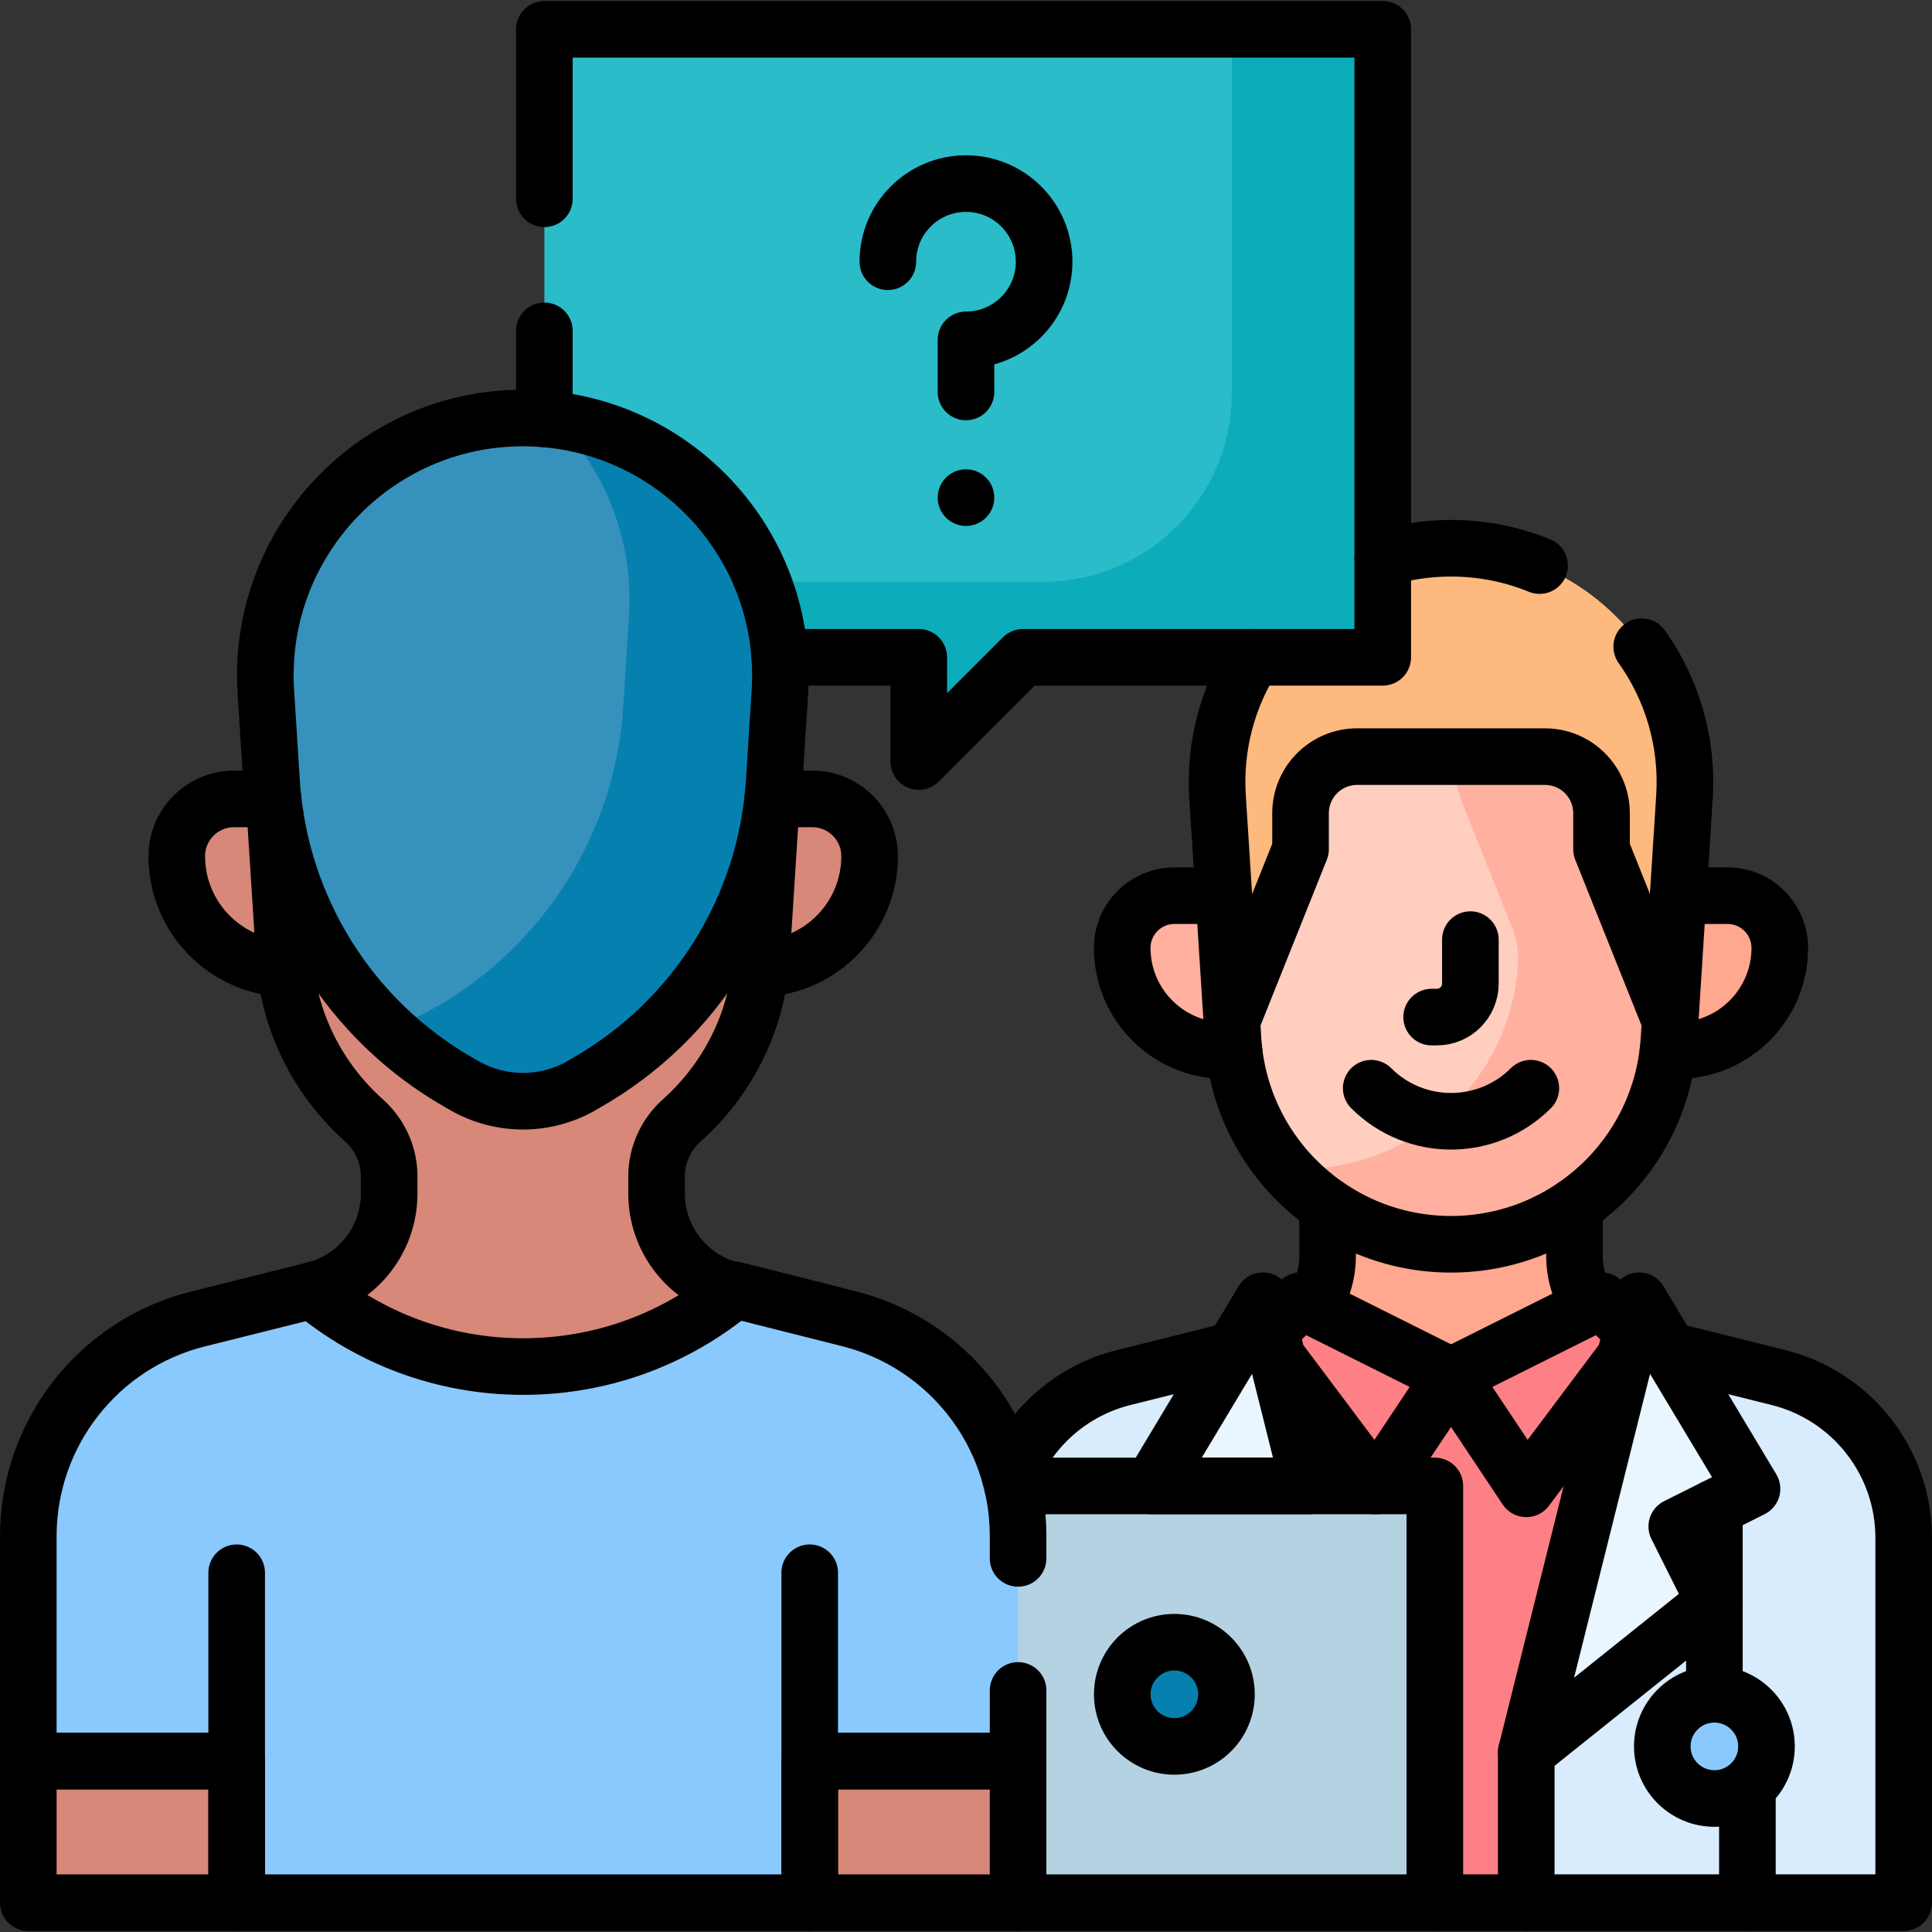<?xml version="1.0" encoding="UTF-8"?>
<svg xmlns="http://www.w3.org/2000/svg" xmlns:xlink="http://www.w3.org/1999/xlink" version="1.1" id="Capa_1" x="0px" y="0px" viewBox="0 0 512 512" style="enable-background:new 0 0 512 512;" xml:space="preserve" width="512" height="512">
<rect x="0" y="0" width="512" height="512" fill="#333333" stroke="none"/>
<g>
	<path style="fill:#D8ECFE;" d="M337.234,354.895c-1.149,0.489-2.348,0.893-3.59,1.204l-35.889,8.972&#10;&#9;&#9;c-19.496,4.874-33.173,22.391-33.173,42.487v96.668h100.015v-39.876L337.234,354.895z"/>
	<path style="fill:#D8ECFE;" d="M471.322,365.07l-35.889-8.972c-1.242-0.311-2.441-0.715-3.59-1.204L404.48,464.349h-0.008v39.876&#10;&#9;&#9;h100.023v-96.668C504.495,387.461,490.818,369.944,471.322,365.07z"/>
	<path style="fill:#FFA78F;" d="M423.564,349.033c-3.953-4.314-6.309-10.044-6.309-16.219v-13.202l-65.431,0v13.202&#10;&#9;&#9;c0,6.174-2.356,11.905-6.31,16.219l39.025,25.58L423.564,349.033z"/>
	<path style="fill:#FFA78F;" d="M440.861,237.362h16.954c7.648,0,13.849,6.2,13.849,13.849v0c0,15.029-12.183,27.212-27.212,27.212&#10;&#9;&#9;h-14.204L440.861,237.362z"/>
	<path style="fill:#FFB09E;" d="M328.2,237.362h-16.954c-7.648,0-13.849,6.2-13.849,13.849v0c0,15.029,12.183,27.212,27.212,27.212&#10;&#9;&#9;h14.204L328.2,237.362z"/>
	<path style="fill:#FFCEBF;" d="M384.531,329.747L384.531,329.747c-30.535,0-55.818-23.721-57.762-54.194l-3.509-55.003&#10;&#9;&#9;c-2.257-35.374,25.825-65.305,61.271-65.305h0c35.446,0,63.528,29.931,61.271,65.305l-3.509,55.003&#10;&#9;&#9;C440.349,306.026,415.066,329.747,384.531,329.747z"/>
	<path style="fill:#FFB09E;" d="M384.531,155.245L384.531,155.245c-20.487,0-38.513,9.998-49.645,25.267h34.533&#10;&#9;&#9;c8.285,0,15,6.716,15,15c0,6.304,1.203,12.55,3.544,18.402l12.781,31.953c1.229,3.073,1.758,6.381,1.547,9.684v0&#10;&#9;&#9;c-1.944,30.473-27.227,54.195-57.762,54.195h0c-1.302,0-2.593-0.043-3.875-0.128c10.644,12.359,26.4,20.129,43.876,20.129h0&#10;&#9;&#9;c30.535,0,55.818-23.721,57.762-54.194l3.509-55.003C448.059,185.176,419.977,155.245,384.531,155.245z"/>
	<path style="fill:#FD8087;" d="M431.844,354.894c-3.193-1.359-6.002-3.375-8.28-5.861l-39.025,15.61l-39.025-15.61&#10;&#9;&#9;c-2.278,2.486-5.086,4.502-8.28,5.861l27.364,149.331h39.875L431.844,354.894z"/>
	<circle style="fill:#8AC9FE;" cx="454.333" cy="462.815" r="13.805"/>
	<polygon style="fill:#FD8087;" points="344.656,344.702 384.539,364.643 364.598,394.555 334.686,354.673 &#9;"/>
	<polygon style="fill:#FD8087;" points="424.421,344.702 384.539,364.643 404.48,394.555 434.392,354.673 &#9;"/>
	<polygon style="fill:#EAF6FF;" points="364.598,464.349 334.686,344.702 304.774,394.555 324.715,404.526 314.745,424.467 &#9;"/>
	<polygon style="fill:#EAF6FF;" points="404.48,464.349 434.392,344.702 464.303,394.555 444.362,404.526 454.333,424.467 &#9;"/>
	<path style="fill:#FDB97E;" d="M424.421,215.513v9.542l18.192,45.48l3.784-59.306c2.279-35.717-26.076-65.939-61.866-65.939h0&#10;&#9;&#9;c-35.79,0-64.145,30.222-61.866,65.939l3.786,59.339l18.206-45.514v-9.542c0-8.285,6.716-15,15-15h49.764&#10;&#9;&#9;C417.705,200.512,424.421,207.228,424.421,215.513z"/>
	<rect x="242.192" y="393.788" style="fill:#B4D2E2;" width="138.054" height="110.443"/>
	<circle style="fill:#0681AF;" cx="311.219" cy="449.01" r="13.805"/>
	<path style="fill:#D78878;" d="M80.598,211.722H62.02c-8.381,0-15.175,6.794-15.175,15.175v0c0,16.468,13.35,29.818,29.818,29.818&#10;&#9;&#9;h0.573L80.598,211.722z"/>
	<path style="fill:#D78878;" d="M196.705,211.722h18.577c8.381,0,15.175,6.794,15.175,15.175v0c0,16.468-13.35,29.818-29.818,29.818&#10;&#9;&#9;h-0.573L196.705,211.722z"/>
	<path style="fill:#D78878;" d="M180.739,296.851c12.026-10.741,19.957-26.023,21.058-43.281c0.444-6.952,1.83-28.682,3.08-48.272&#10;&#9;&#9;H72.257c1.25,19.59,2.636,41.32,3.08,48.272c1.101,17.258,9.032,32.541,21.058,43.281c4.248,3.794,6.735,9.174,6.735,14.869v4.613&#10;&#9;&#9;c0,12.044-8.189,22.587-19.927,25.522l-0.434,0.109c15.132,12.589,34.581,41.968,55.799,42.045&#10;&#9;&#9;c21.218-0.078,40.667-29.457,55.799-42.045l-0.434-0.109c-11.738-2.935-19.927-13.478-19.927-25.522v-4.613&#10;&#9;&#9;C174.004,306.025,176.491,300.645,180.739,296.851z"/>
	<polygon style="fill:#2ABCC8;" points="144.264,7.768 144.264,174.192 243.483,174.192 243.483,201.803 271.093,174.192 &#10;&#9;&#9;366.441,174.192 366.441,7.768 &#9;"/>
	<path style="fill:#0CACBA;" d="M326.44,7.768v96.421c0,27.615-22.387,50.002-50.002,50.002H144.264v20.001h99.219v27.611&#10;&#9;&#9;l27.611-27.611h95.347V7.768H326.44z"/>
	<path style="fill:#3692BC;" d="M138.567,110.777c39.399,0,70.616,33.267,68.113,72.586c-0.575,9.026-1.076,16.936-1.516,23.873&#10;&#9;&#9;c-2.105,33.213-20.764,63.136-49.658,79.647l-1.455,0.832l0.038,0.003c-9.607,5.49-21.397,5.487-31.004-0.003l-1.455-0.832&#10;&#9;&#9;c-28.894-16.511-47.553-46.435-49.658-79.647c-0.44-6.937-0.941-14.846-1.516-23.873&#10;&#9;&#9;C67.951,144.044,99.168,110.777,138.567,110.777L138.567,110.777z"/>
	<path style="fill:#0681AF;" d="M147.394,111.342c12.993,13.308,20.567,31.87,19.285,52.021c-0.575,9.027-1.076,16.936-1.516,23.873&#10;&#9;&#9;c-2.105,33.213-20.764,63.136-49.658,79.647l-1.455,0.832l0.038,0.003c-3.925,2.243-8.215,3.568-12.571,3.978&#10;&#9;&#9;c5.959,5.831,12.699,10.951,20.113,15.188l1.455,0.832c9.608,5.49,21.397,5.493,31.004,0.003l-0.038-0.003l1.455-0.832&#10;&#9;&#9;c28.894-16.511,47.553-46.435,49.658-79.647c0.44-6.937,0.941-14.846,1.516-23.873&#10;&#9;&#9;C208.992,147.031,182.514,115.867,147.394,111.342z"/>
	<path style="fill:#8AC9FE;" d="M269.803,466.703v-59.664c0-27.199-18.481-50.92-44.854-57.573l-30.17-7.61&#10;&#9;&#9;c-0.029-0.007-0.058-0.015-0.087-0.022c-15.175,12.684-34.716,20.318-56.041,20.318c-21.251,0-40.731-7.582-55.883-20.187&#10;&#9;&#9;l-30.292,7.573C26.043,356.145,7.5,379.894,7.5,407.14v59.563l55.222,37.529h151.86L269.803,466.703z"/>
	<rect x="7.5" y="466.703" style="fill:#D78878;" width="55.222" height="37.529"/>
	<rect x="214.581" y="466.703" style="fill:#D78878;" width="55.222" height="37.529"/>
	
		<circle style="fill:none;stroke:#000000;stroke-width:15;stroke-linecap:round;stroke-linejoin:round;stroke-miterlimit:10;" cx="454.333" cy="462.815" r="13.805"/>
	
		<line style="fill:none;stroke:#000000;stroke-width:15;stroke-linecap:round;stroke-linejoin:round;stroke-miterlimit:10;" x1="463.079" y1="476.621" x2="463.079" y2="504.225"/>
	<path style="fill:none;stroke:#000000;stroke-width:15;stroke-linecap:round;stroke-linejoin:round;stroke-miterlimit:10;" d="&#10;&#9;&#9;M405.69,288.389c-11.681,11.681-30.62,11.681-42.302,0"/>
	<path style="fill:none;stroke:#000000;stroke-width:15;stroke-linecap:round;stroke-linejoin:round;stroke-miterlimit:10;" d="&#10;&#9;&#9;M389.663,249.01v11.647c0,4.906-3.977,8.883-8.883,8.883h-1.382"/>
	
		<polygon style="fill:none;stroke:#000000;stroke-width:15;stroke-linecap:round;stroke-linejoin:round;stroke-miterlimit:10;" points="&#10;&#9;&#9;424.421,344.702 384.539,364.643 404.48,394.555 434.392,354.673 &#9;"/>
	
		<line style="fill:none;stroke:#000000;stroke-width:15;stroke-linecap:round;stroke-linejoin:round;stroke-miterlimit:10;" x1="454.333" y1="444.408" x2="454.333" y2="399.54"/>
	
		<polygon style="fill:none;stroke:#000000;stroke-width:15;stroke-linecap:round;stroke-linejoin:round;stroke-miterlimit:10;" points="&#10;&#9;&#9;404.48,464.349 434.392,344.702 464.303,394.555 444.362,404.526 454.333,424.467 &#9;"/>
	<path style="fill:none;stroke:#000000;stroke-width:15;stroke-linecap:round;stroke-linejoin:round;stroke-miterlimit:10;" d="&#10;&#9;&#9;M235.289,69.361c0-11.437,9.271-20.708,20.708-20.708s20.708,9.271,20.708,20.708s-9.271,20.708-20.708,20.708v13.805"/>
	<g>
		<g>
			
				<line style="fill:none;stroke:#000000;stroke-width:15;stroke-linecap:round;stroke-linejoin:round;stroke-miterlimit:10;" x1="255.997" y1="131.875" x2="255.997" y2="131.875"/>
		</g>
	</g>
	
		<line style="fill:none;stroke:#000000;stroke-width:15;stroke-linecap:round;stroke-linejoin:round;stroke-miterlimit:10;" x1="214.581" y1="464.886" x2="214.581" y2="416.797"/>
	<path style="fill:none;stroke:#000000;stroke-width:15;stroke-linecap:round;stroke-linejoin:round;stroke-miterlimit:10;" d="&#10;&#9;&#9;M138.567,110.777c39.399,0,70.616,33.267,68.113,72.586c-0.575,9.026-1.076,16.936-1.516,23.873&#10;&#9;&#9;c-2.105,33.213-20.764,63.136-49.658,79.647l-1.455,0.832l0.038,0.003c-9.607,5.49-21.397,5.487-31.004-0.003l-1.455-0.832&#10;&#9;&#9;c-28.894-16.511-47.553-46.435-49.658-79.647c-0.44-6.937-0.941-14.846-1.516-23.873&#10;&#9;&#9;C67.951,144.044,99.168,110.777,138.567,110.777L138.567,110.777z"/>
	
		<line style="fill:none;stroke:#000000;stroke-width:15;stroke-linecap:round;stroke-linejoin:round;stroke-miterlimit:10;" x1="62.722" y1="464.886" x2="62.722" y2="416.797"/>
	
		<rect x="7.5" y="466.703" style="fill:none;stroke:#000000;stroke-width:15;stroke-linecap:round;stroke-linejoin:round;stroke-miterlimit:10;" width="55.222" height="37.529"/>
	
		<rect x="214.581" y="466.703" style="fill:none;stroke:#000000;stroke-width:15;stroke-linecap:round;stroke-linejoin:round;stroke-miterlimit:10;" width="55.222" height="37.529"/>
	<path style="fill:none;stroke:#000000;stroke-width:15;stroke-linecap:round;stroke-linejoin:round;stroke-miterlimit:10;" d="&#10;&#9;&#9;M269.803,412.984v-5.945c0-27.199-18.481-50.92-44.854-57.573l-30.17-7.61c-0.029-0.007-0.058-0.015-0.087-0.022&#10;&#9;&#9;c-15.175,12.684-34.716,20.318-56.041,20.318c-21.251,0-40.731-7.582-55.883-20.187l-30.292,7.573&#10;&#9;&#9;C26.043,356.145,7.5,379.894,7.5,407.14v59.563h55.222v37.529h151.86v-37.529h55.222v-18.718"/>
	
		<circle style="fill:none;stroke:#000000;stroke-width:15;stroke-linecap:round;stroke-linejoin:round;stroke-miterlimit:10;" cx="311.219" cy="449.01" r="13.805"/>
	<path style="fill:none;stroke:#000000;stroke-width:15;stroke-linecap:round;stroke-linejoin:round;stroke-miterlimit:10;" d="&#10;&#9;&#9;M201.52,256.702c16.061-0.466,28.937-13.632,28.937-29.805l0,0c0-8.381-6.794-15.175-15.175-15.175h-10.506"/>
	<path style="fill:none;stroke:#000000;stroke-width:15;stroke-linecap:round;stroke-linejoin:round;stroke-miterlimit:10;" d="&#10;&#9;&#9;M72.357,211.722H62.02c-8.381,0-15.175,6.794-15.175,15.175l0,0c0,16.116,12.786,29.246,28.768,29.799"/>
	<path style="fill:none;stroke:#000000;stroke-width:15;stroke-linecap:round;stroke-linejoin:round;stroke-miterlimit:10;" d="&#10;&#9;&#9;M193.931,341.855c-11.738-2.935-19.927-13.478-19.927-25.522v-4.613c0-5.695,2.487-11.075,6.735-14.869&#10;&#9;&#9;c12.026-10.741,19.957-26.023,21.058-43.281c0.362-5.673,1.352-21.183,2.383-37.343"/>
	<path style="fill:none;stroke:#000000;stroke-width:15;stroke-linecap:round;stroke-linejoin:round;stroke-miterlimit:10;" d="&#10;&#9;&#9;M72.954,216.228c1.031,16.159,2.021,31.67,2.383,37.342c1.101,17.258,9.032,32.541,21.058,43.281&#10;&#9;&#9;c4.248,3.794,6.735,9.174,6.735,14.869v4.613c0,12.044-8.189,22.587-19.927,25.522"/>
	
		<line style="fill:none;stroke:#000000;stroke-width:15;stroke-linecap:round;stroke-linejoin:round;stroke-miterlimit:10;" x1="144.264" y1="87.677" x2="144.264" y2="111.011"/>
	
		<polyline style="fill:none;stroke:#000000;stroke-width:15;stroke-linecap:round;stroke-linejoin:round;stroke-miterlimit:10;" points="&#10;&#9;&#9;206.655,174.192 243.482,174.192 243.483,174.192 243.483,201.803 271.093,174.192 366.441,174.192 366.441,7.768 144.264,7.768 &#10;&#9;&#9;144.264,52.676 &#9;"/>
	<path style="fill:none;stroke:#000000;stroke-width:15;stroke-linecap:round;stroke-linejoin:round;stroke-miterlimit:10;" d="&#10;&#9;&#9;M442.039,278.422h2.412c15.029,0,27.212-12.183,27.212-27.212c0-7.648-6.2-13.849-13.849-13.849H444.73"/>
	<path style="fill:none;stroke:#000000;stroke-width:15;stroke-linecap:round;stroke-linejoin:round;stroke-miterlimit:10;" d="&#10;&#9;&#9;M324.332,237.362h-13.085c-7.648,0-13.849,6.2-13.849,13.849c0,15.029,12.183,27.212,27.212,27.212h2.412"/>
	<path style="fill:none;stroke:#000000;stroke-width:15;stroke-linecap:round;stroke-linejoin:round;stroke-miterlimit:10;" d="&#10;&#9;&#9;M326.451,270.569l0.318,4.983c1.944,30.473,27.227,54.194,57.762,54.194h0c30.535,0,55.818-23.721,57.762-54.194l0.32-5.017"/>
	<path style="fill:none;stroke:#000000;stroke-width:15;stroke-linecap:round;stroke-linejoin:round;stroke-miterlimit:10;" d="&#10;&#9;&#9;M351.823,319.623v13.192c0,4.919-1.496,9.556-4.103,13.42"/>
	<path style="fill:none;stroke:#000000;stroke-width:15;stroke-linecap:round;stroke-linejoin:round;stroke-miterlimit:10;" d="&#10;&#9;&#9;M421.357,346.235c-2.607-3.864-4.102-8.501-4.102-13.42v-13.203h-0.001"/>
	
		<rect x="342.096" y="354.296" style="fill:none;stroke:#000000;stroke-width:15;stroke-linecap:round;stroke-linejoin:round;stroke-miterlimit:10;" width="0" height="40.091"/>
	<path style="fill:none;stroke:#000000;stroke-width:15;stroke-linecap:round;stroke-linejoin:round;stroke-miterlimit:10;" d="&#10;&#9;&#9;M326.825,357.803l-29.07,7.268c-13.975,3.494-24.96,13.484-30.06,26.264"/>
	<path style="fill:none;stroke:#000000;stroke-width:15;stroke-linecap:round;stroke-linejoin:round;stroke-miterlimit:10;" d="&#10;&#9;&#9;M408.005,149.884c-7.228-2.959-15.15-4.594-23.474-4.594h0c-6.303,0-12.375,0.937-18.09,2.677"/>
	<path style="fill:none;stroke:#000000;stroke-width:15;stroke-linecap:round;stroke-linejoin:round;stroke-miterlimit:10;" d="&#10;&#9;&#9;M332.101,174.192c-6.732,10.64-10.304,23.441-9.436,37.038l3.786,59.339l18.206-45.514v-9.543c0-8.285,6.716-15,15-15h49.764&#10;&#9;&#9;c8.285,0,15,6.716,15,15v9.543l18.192,45.48l3.784-59.306c0.945-14.818-3.382-28.69-11.325-39.851"/>
	
		<polygon style="fill:none;stroke:#000000;stroke-width:15;stroke-linecap:round;stroke-linejoin:round;stroke-miterlimit:10;" points="&#10;&#9;&#9;346.957,393.788 334.686,344.702 305.234,393.788 &#9;"/>
	
		<line style="fill:none;stroke:#000000;stroke-width:15;stroke-linecap:round;stroke-linejoin:round;stroke-miterlimit:10;" x1="404.477" y1="504.232" x2="404.477" y2="464.35"/>
	<path style="fill:none;stroke:#000000;stroke-width:15;stroke-linecap:round;stroke-linejoin:round;stroke-miterlimit:10;" d="&#10;&#9;&#9;M442.238,357.797l29.081,7.27c19.501,4.88,33.181,22.391,33.181,42.491v96.663H380.246"/>
	
		<polygon style="fill:none;stroke:#000000;stroke-width:15;stroke-linecap:round;stroke-linejoin:round;stroke-miterlimit:10;" points="&#10;&#9;&#9;344.656,344.702 336.68,352.679 338.425,359.658 364.022,393.788 365.109,393.788 384.539,364.644 &#9;"/>
	
		<polyline style="fill:none;stroke:#000000;stroke-width:15;stroke-linecap:round;stroke-linejoin:round;stroke-miterlimit:10;" points="&#10;&#9;&#9;269.803,504.231 380.246,504.231 380.246,393.788 268.31,393.788 &#9;"/>
</g>















</svg>
